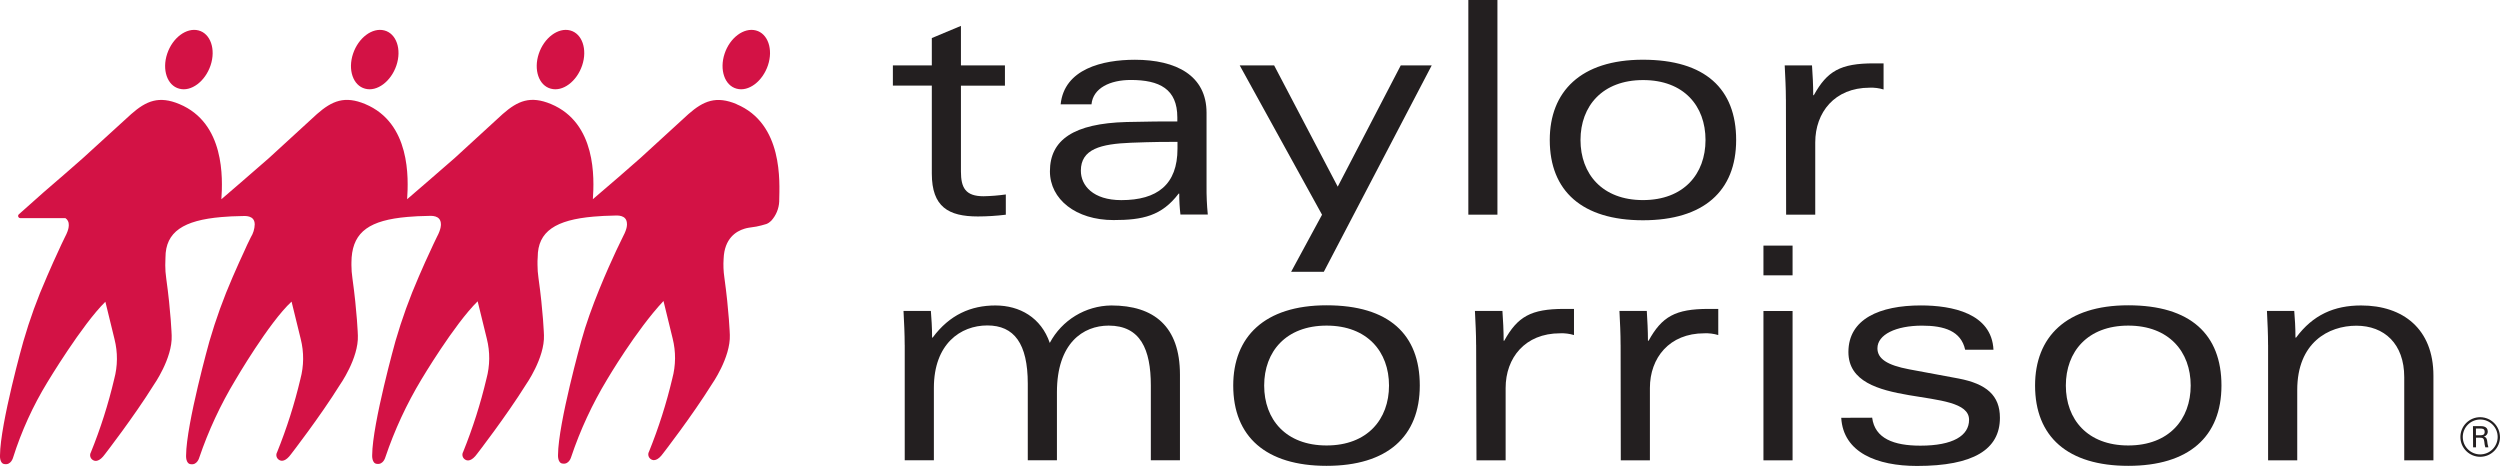 <?xml version="1.0" encoding="UTF-8"?><svg id="Layer_1" xmlns="http://www.w3.org/2000/svg" viewBox="0 0 740.92 138.09"><defs><style>.cls-1{fill:#d31245;}.cls-2{fill:#231f20;}</style></defs><path class="cls-2" d="M276.16,11.28l8.63-3.61v11.72h13.04v5.99h-13.04v25.45c0,4.77,1.32,7.33,6.69,7.33,2.21-.04,4.42-.22,6.61-.53v6c-2.75,.34-5.51,.51-8.28,.52-8.72,0-13.65-2.84-13.65-12.7V25.37h-11.54v-5.99h11.54V11.28Z"/><path class="cls-2" d="M314.34,30.94c1.06-10.5,12.41-13.23,22.02-13.23,12.24,0,21.22,4.69,21.22,15.7v21.7c-.03,2.83,.09,5.65,.37,8.46h-8.11c-.24-2.05-.36-4.12-.35-6.19h-.18c-5.01,6.61-10.66,7.84-19.3,7.84-11.18,0-18.85-6.17-18.85-14.45,0-9.33,7.05-14.18,22.69-14.61,6.52-.17,11.01-.17,15.07-.17v-1.19c0-8.45-5.3-11.1-13.81-11.1-6.08,0-11.18,2.38-11.63,7.23h-9.15Zm34.63,11.1c-2.96,0-7.14,0-13.75,.26-8.98,.36-14.89,1.85-14.89,8.29,0,4.39,3.62,8.72,11.99,8.72,10.65,0,16.65-4.59,16.65-15.25v-2.01Z"/><path class="cls-2" d="M424.31,19.39l-31.97,61.16h-9.69l9.16-16.91-24.4-44.26h10.2l18.85,35.94,18.68-35.94h9.16Z"/><path class="cls-2" d="M435.17,0h8.62V63.62h-8.62V0Z"/><path class="cls-2" d="M486.92,65.28c-17.97,0-27.62-8.62-27.62-23.79,0-14.34,9.16-23.79,27.62-23.79s27.62,8.64,27.62,23.79-9.65,23.79-27.62,23.79Zm-18.51-23.79c0,10.05,6.44,17.81,18.51,17.81s18.54-7.72,18.54-17.81-6.42-17.76-18.49-17.76-18.56,7.7-18.56,17.76Z"/><path class="cls-2" d="M529.28,29.44c0-3.35-.18-6.53-.35-10.05h8.09c.19,2.65,.36,5.82,.36,8.82h.18c3.95-7.15,7.89-9.43,17.76-9.43h2.91v7.74c-1.34-.41-2.74-.59-4.13-.53-10.39,0-16.12,7.34-16.12,16.22v21.42h-8.63l-.06-34.18Z"/><path class="cls-2" d="M268.12,102.21c0-3.34-.17-6.53-.35-10.05h8.11c.17,2.22,.36,4.76,.36,7.89h.17c5.02-6.78,11.37-9.52,18.59-9.52s13.56,3.6,16.12,11.1c3.59-6.76,10.59-11.02,18.24-11.1,12.6,0,20.34,6.16,20.34,20.51v25.37h-8.63v-22.15c0-10.73-3.08-17.76-12.5-17.76-7.58,0-15.33,5.2-15.33,19.73v20.17h-8.64v-22.69c0-11.89-4.04-17.26-11.99-17.26s-15.84,5.47-15.84,18.5v21.46h-8.64v-34.2Z"/><path class="cls-2" d="M393.16,138.06c-17.97,0-27.67-8.64-27.67-23.8,0-14.35,9.17-23.78,27.67-23.78s27.62,8.64,27.62,23.78-9.66,23.8-27.62,23.8Zm-18.5-23.8c0,10.06,6.42,17.76,18.5,17.76s18.5-7.74,18.5-17.76-6.44-17.76-18.5-17.76-18.5,7.73-18.5,17.76Z"/><path class="cls-2" d="M437.47,102.21c0-3.34-.18-6.53-.35-10.05h8.15c.19,2.65,.36,5.82,.36,8.82h.18c3.95-7.14,7.89-9.43,17.76-9.43h2.91v7.75c-1.34-.4-2.74-.58-4.13-.52-10.4,0-16.13,7.3-16.13,16.2v21.44h-8.64l-.1-34.2Z"/><path class="cls-2" d="M480.29,102.21c0-3.34-.16-6.53-.34-10.05h8.11c.16,2.65,.34,5.82,.34,8.82h.19c3.95-7.14,7.89-9.43,17.76-9.43h2.89v7.75c-1.34-.4-2.74-.58-4.14-.52-10.38,0-16.12,7.3-16.12,16.2v21.44h-8.63l-.05-34.2Z"/><path class="cls-2" d="M522.63,72.79h8.63v8.81h-8.63v-8.81Zm0,19.38h8.63v44.26h-8.63v-44.26Z"/><path class="cls-2" d="M554.85,123.8c.8,6.17,6.42,8.28,14.28,8.28,9.69,0,14.44-2.96,14.44-7.67,0-10.31-35.76-2.49-35.76-20.08,0-9.79,9.24-13.81,21.49-13.81,9.19,0,20.97,2.3,21.5,13.13h-8.39c-1.23-5.55-6.17-7.14-12.78-7.14-7.74,0-13.22,2.65-13.22,6.71,0,3.07,2.82,5,9.43,6.24l14.63,2.72c8.27,1.59,12.24,5.02,12.24,11.64,0,9.41-7.89,14.27-24.57,14.27-11.84,0-21.86-3.95-22.46-14.27l9.17-.03Z"/><path class="cls-2" d="M630.75,138.06c-17.97,0-27.62-8.64-27.62-23.8,0-14.35,9.16-23.78,27.62-23.78s27.62,8.64,27.62,23.78-9.65,23.8-27.62,23.8Zm-18.5-23.8c0,10.06,6.43,17.76,18.5,17.76s18.5-7.74,18.5-17.76-6.44-17.76-18.5-17.76-18.5,7.73-18.5,17.76Z"/><path class="cls-2" d="M672.18,102.21c0-3.34-.16-6.53-.33-10.05h8.09c.18,2.22,.36,4.76,.36,7.89h.19c5.01-6.78,11.35-9.52,19.27-9.52,12.43,0,21.43,6.96,21.43,20.8v25.09h-8.65v-24.66c0-9.87-5.92-15.23-14.19-15.23s-17.52,5.02-17.52,19.03v20.87h-8.64v-34.2Z"/><path class="cls-1" d="M108.19,26.28c3.55,.99,7.71-2.16,9.3-6.91,1.59-4.75,0-9.42-3.58-10.35s-7.69,2.17-9.28,6.91c-1.59,4.74,0,9.41,3.56,10.35Z"/><path class="cls-1" d="M218.3,26.28c3.55,.99,7.69-2.16,9.29-6.91,1.6-4.75,0-9.42-3.57-10.35-3.57-.93-7.72,2.17-9.28,6.91s.02,9.41,3.56,10.35Z"/><path class="cls-1" d="M163.24,26.28c3.56,.99,7.71-2.16,9.3-6.91,1.59-4.75,0-9.42-3.56-10.35s-7.72,2.17-9.3,6.91c-1.58,4.74,0,9.41,3.56,10.35Z"/><path class="cls-1" d="M218.31,30.86c-6.05-2.53-9.79-.99-14.29,2.96l-14.25,13.04c-3.78,3.33-8.74,7.66-14.06,12.17h0c.41-6.17,1.06-22.57-12.42-28.2-6.08-2.53-9.8-.99-14.3,2.96l-14.27,13.08c-3.6,3.19-13.99,12.1-14.06,12.17,.41-6.18,1.05-22.57-12.43-28.2-6.06-2.53-9.79-.99-14.29,2.96l-14.27,13.08c-3.61,3.2-14.06,12.17-14.06,12.17h0c.41-6.17,1.05-22.57-12.44-28.2-6.05-2.53-9.79-.99-14.28,2.96l-14.31,13.05c-3.18,2.81-7.24,6.35-11.62,10.1l-7.33,6.52c-.29,.21-.35,.62-.13,.91,.12,.17,.32,.27,.53,.26h13.36c.66,.43,1.04,1.19,.99,1.97,0,0,.2,1.17-1.13,3.64h0c-.66,1.36-1.54,3.18-1.97,4.19h0c-.85,1.83-2.06,4.46-3.38,7.55l-.1,.25c-2.71,6.13-5,12.44-6.86,18.88C6.91,101.14,.07,125.58,0,134.94c0,0-.19,2.53,1.43,2.61,1.86,.27,2.44-1.91,2.44-1.91,2.48-7.85,5.9-15.36,10.19-22.38,0,0,10.26-17.06,17.17-23.83l2.71,11.1c.98,3.89,.95,7.97-.1,11.84-1.74,7.4-4.05,14.66-6.91,21.7-.46,.8-.18,1.83,.63,2.29,.06,.03,.12,.06,.18,.09,.51,.25,1.73,.45,3.39-1.88,0,0,8.55-11.04,14.4-20.43,0,0,5.62-7.94,5.35-14.68,0,0-.21-6.91-1.62-17-.19-1.28-.28-2.57-.28-3.86h0c0-.71,.06-1.46,.06-2.25,0-7.69,5.4-11.05,16.55-12.02h0c1.89-.17,3.96-.27,6.2-.3,.62,0,3.69-.37,3.7,2.47-.04,1.36-.44,2.68-1.16,3.83h0c-.68,1.36-1.55,3.18-1.97,4.19h0c-.85,1.83-2.06,4.46-3.39,7.55h0c-2.71,6.21-5.02,12.59-6.91,19.1,0,0-6.84,24.44-6.91,33.8,0,0-.17,2.53,1.44,2.61,1.86,.27,2.45-1.91,2.45-1.91,2.73-8.04,6.33-15.77,10.72-23.04,0,0,9.93-17.04,16.65-23.24l2.72,11.1c.98,3.89,.94,7.97-.1,11.84-1.75,7.4-4.06,14.65-6.91,21.7-.46,.8-.18,1.83,.62,2.29,.06,.03,.12,.06,.18,.09,.51,.25,1.73,.45,3.39-1.88,0,0,8.55-11.04,14.4-20.43,0,0,5.62-7.94,5.35-14.68,0,0-.21-6.91-1.62-17-.19-1.28-.29-2.57-.29-3.86,0,0,0-1.47,.06-2.25,.6-7.68,5.41-11.05,16.56-12.02,1.89-.17,3.95-.27,6.19-.3,.63,0,3.69-.37,3.71,2.47,0,0,.15,1.3-1.19,3.77h0c-.66,1.36-1.53,3.18-1.97,4.19h0c-.86,1.83-2.07,4.46-3.39,7.55h0c-2.71,6.21-5.02,12.59-6.91,19.1,0,0-6.84,24.44-6.91,33.8,0,0-.17,2.53,1.43,2.61,1.87,.27,2.46-1.91,2.46-1.91,2.72-8.08,6.32-15.84,10.72-23.14,0,0,9.71-16.32,16.65-23.13l2.72,11.1c.98,3.89,.94,7.97-.11,11.84-1.75,7.4-4.06,14.65-6.91,21.7-.46,.8-.18,1.83,.63,2.29,.06,.03,.12,.06,.18,.09,.49,.25,1.72,.45,3.38-1.88,0,0,8.54-11.04,14.41-20.43,0,0,5.61-7.94,5.35-14.68,0,0-.21-6.91-1.63-17-.19-1.28-.28-2.57-.28-3.86h0c-.02-.75,0-1.5,.06-2.25,0-7.69,5.41-11.05,16.55-12.02,1.9-.17,3.95-.27,6.21-.31,.61,0,3.67-.37,3.69,2.48,0,0,.2,1.18-1.12,3.64h0c-.67,1.36-1.56,3.18-2.02,4.18h0c-2.42,5.17-7.71,16.97-10.38,26.8,0,0-6.84,24.44-6.91,33.8,0,0-.18,2.53,1.43,2.61,1.86,.27,2.45-1.91,2.45-1.91,2.7-8.05,6.28-15.77,10.68-23.04,0,0,8.59-14.6,16.7-23.24l2.71,11.1c.98,3.89,.95,7.96-.09,11.84-1.75,7.4-4.06,14.65-6.91,21.7-.46,.8-.18,1.83,.63,2.29,.06,.03,.12,.06,.18,.09,.5,.25,1.72,.45,3.38-1.88,0,0,8.55-11.04,14.41-20.43,0,0,5.61-7.94,5.35-14.68,0,0-.22-6.91-1.62-17-.27-1.84-.35-3.71-.22-5.56,.23-6.01,3.68-8.13,6.15-8.88,.41-.13,.84-.23,1.26-.3l2.31-.35c1-.2,1.99-.46,2.96-.76,.53-.21,1-.53,1.4-.93,1.45-1.57,2.3-3.61,2.4-5.75v-.31c.09-5.33,1.26-22.73-12.7-28.54Z"/><path class="cls-1" d="M53.11,26.28c3.54,.99,7.71-2.16,9.3-6.91,1.59-4.75,0-9.42-3.57-10.35-3.57-.93-7.71,2.17-9.29,6.91-1.58,4.74,0,9.41,3.56,10.35Z"/><path class="cls-2" d="M740.92,129.51c0,3.24-2.63,5.87-5.87,5.87s-5.87-2.63-5.87-5.87,2.63-5.87,5.87-5.87c0,0,0,0,0,0,3.23,.03,5.83,2.64,5.86,5.87Zm-11.03,0c0,2.85,2.32,5.17,5.18,5.16s5.16-2.32,5.16-5.18c0-2.85-2.32-5.16-5.17-5.16-2.86,0-5.17,2.32-5.17,5.18Zm3.03-3.22h2.23c.47,0,2.14,0,2.14,1.59,.03,.72-.47,1.36-1.17,1.51,.65,.18,.86,.45,.99,1.22,.05,.67,.18,1.33,.37,1.97h-.91c-.16-.54-.26-1.09-.3-1.65-.11-.99-.36-1.22-1.37-1.22h-1.09v2.87h-.87l-.03-6.29Zm.87,2.7h1.36c.43,0,1.23,0,1.23-.99s-.76-.99-1.23-.99h-1.36v1.97Z"/></svg>